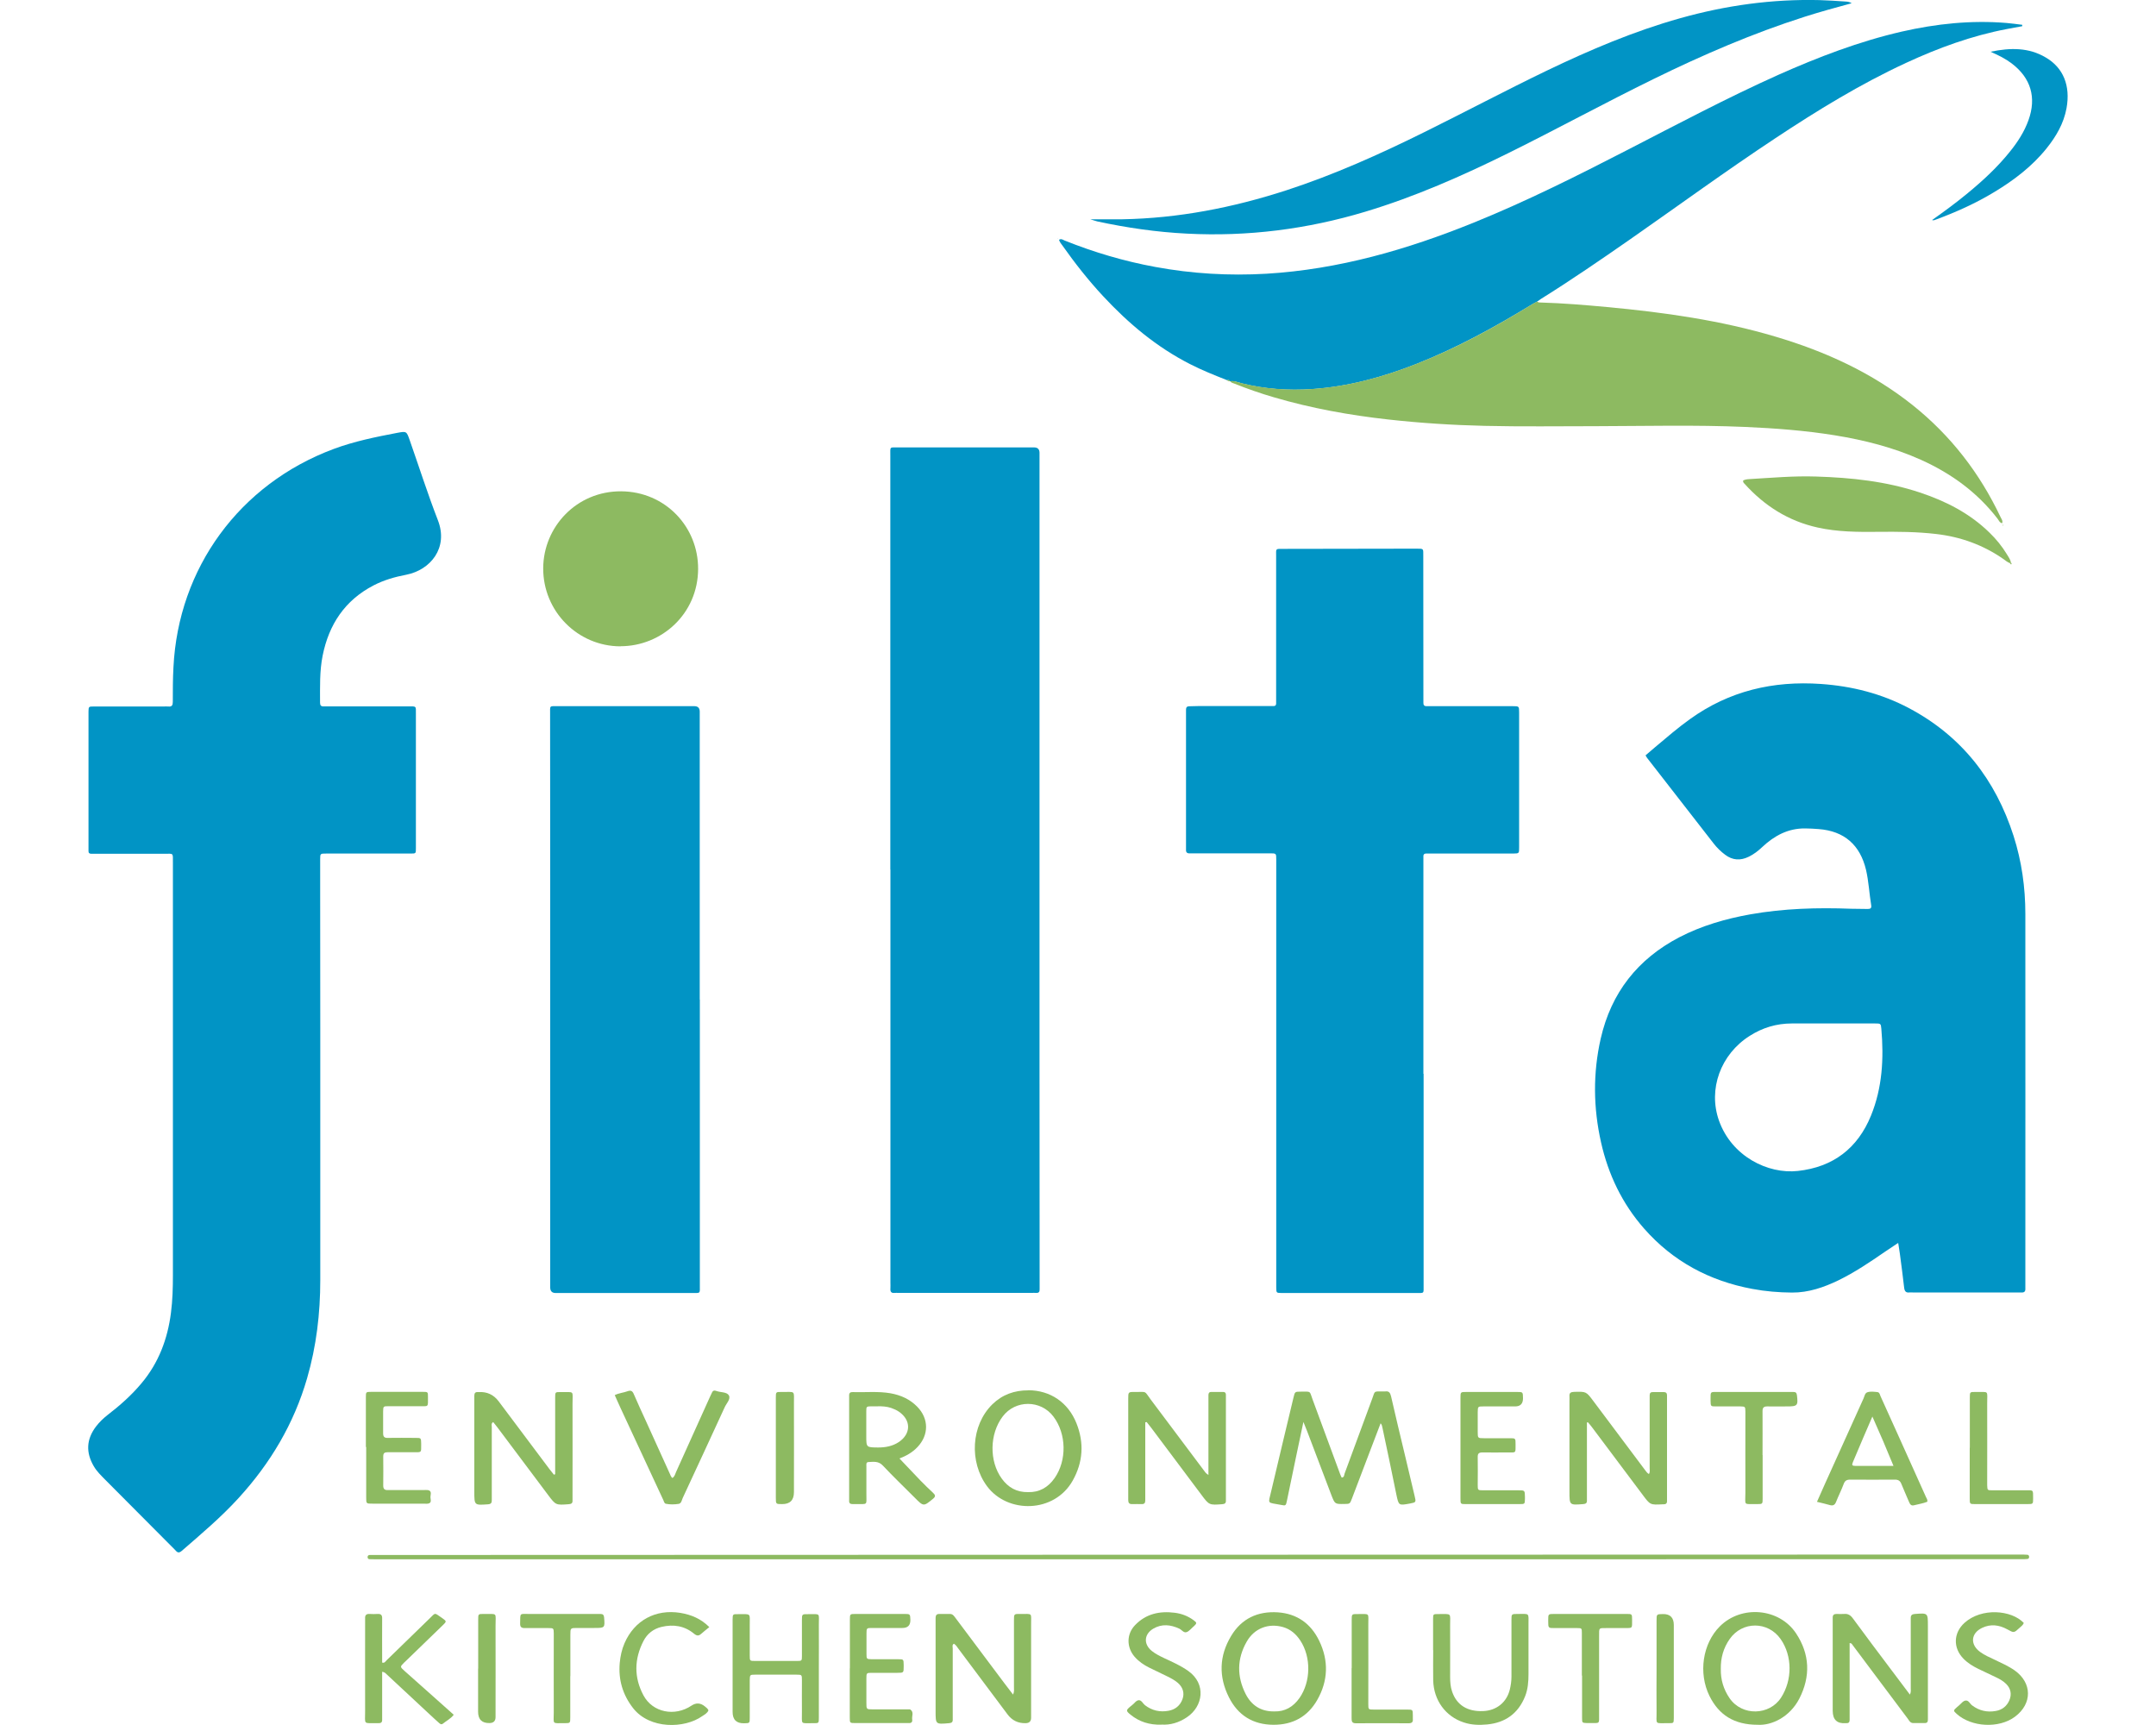 <?xml version="1.0" encoding="UTF-8"?>
<svg id="a" data-name="Layer 1" xmlns="http://www.w3.org/2000/svg" width="200" height="160" viewBox="0 0 200 160">
  <path d="M29.71,100.35c0,6.13,0,12.25,0,18.38,0,3.09-.36,6.13-1.22,9.1-1.22,4.22-3.4,7.88-6.35,11.11-1.62,1.78-3.46,3.33-5.28,4.91-.33.29-.47.07-.65-.12-2.15-2.16-4.3-4.33-6.46-6.49-.38-.39-.77-.76-1.05-1.24-.75-1.28-.69-2.5.2-3.68.32-.42.7-.78,1.11-1.1,1.13-.87,2.19-1.81,3.11-2.91,1.6-1.9,2.43-4.12,2.74-6.55.15-1.16.18-2.33.18-3.5,0-12.75,0-25.5,0-38.26,0-.93.07-.81-.8-.81-2.11,0-4.22,0-6.33,0-.15,0-.29,0-.44,0-.18,0-.27-.08-.26-.26,0-.13,0-.25,0-.38,0-4.12,0-8.24,0-12.36,0-.06,0-.13,0-.19.01-.46.01-.47.5-.47,2.15,0,4.31,0,6.46,0,.15,0,.29-.01.44,0,.35.04.42-.13.42-.44,0-1.07,0-2.13.06-3.2.45-9.18,6.11-16.99,14.87-20.25,1.91-.71,3.89-1.11,5.88-1.49.87-.16.87-.16,1.16.66.87,2.48,1.67,4.99,2.62,7.44,1,2.57-.69,4.62-2.94,5.06-1.05.2-2.07.49-3.03.99-2.66,1.38-4.14,3.62-4.72,6.51-.29,1.44-.24,2.91-.24,4.37,0,.24.09.35.33.34.15,0,.29,0,.44,0,2.4,0,4.81,0,7.21,0,.06,0,.13,0,.19,0,.79,0,.72-.06.72.69,0,3.05,0,6.1,0,9.16,0,1.11,0,2.22,0,3.32,0,.47,0,.48-.48.48-2.3,0-4.6,0-6.9,0-.31,0-.63,0-.94,0-.55,0-.56,0-.56.54,0,.9,0,1.8,0,2.7,0,4.41.01,8.82.01,13.23,0,1.57,0,3.14,0,4.7Z" fill="#0194c5" stroke-width="0"/>
  <path d="M176.06,115.3c-.45.3-.85.56-1.24.83-1.38.95-2.76,1.88-4.27,2.62-1.37.66-2.79,1.15-4.32,1.14-1.23-.01-2.46-.11-3.68-.34-3.97-.74-7.36-2.55-10.04-5.6-2.03-2.31-3.32-5.01-3.99-7.99-.72-3.2-.76-6.42-.03-9.63.97-4.25,3.42-7.37,7.28-9.39,2.08-1.08,4.3-1.72,6.59-2.13,3.1-.55,6.23-.64,9.37-.52.5.02,1,0,1.5.02.25,0,.4-.04.35-.35-.18-1.09-.23-2.2-.48-3.28-.55-2.31-2.02-3.6-4.39-3.78-.42-.03-.83-.06-1.25-.06-1.58-.02-2.86.67-3.98,1.72-.38.36-.79.68-1.27.91-.76.37-1.49.33-2.18-.19-.4-.3-.76-.65-1.07-1.05-2.06-2.64-4.11-5.28-6.16-7.92-.05-.06-.09-.14-.15-.25.3-.26.6-.52.9-.77,1.06-.89,2.1-1.79,3.22-2.59,3.64-2.62,7.72-3.57,12.15-3.26,2.87.2,5.61.89,8.16,2.24,4.89,2.59,8.03,6.63,9.71,11.86.75,2.35,1.09,4.77,1.09,7.22.01,11.48,0,22.96,0,34.43,0,.1,0,.21,0,.31.02.26-.08.4-.35.38-.13,0-.25,0-.38,0-3.24,0-6.48,0-9.72,0-.1,0-.21-.01-.31,0-.32.04-.44-.12-.48-.42-.12-1.06-.26-2.11-.4-3.17-.04-.3-.09-.6-.15-.98ZM169.79,94.93c-1.19,0-2.38,0-3.57,0-1.42,0-2.72.39-3.91,1.15-2.7,1.71-3.88,4.95-2.85,7.86,1.18,3.32,4.54,4.98,7.32,4.67,3.26-.36,5.54-2.09,6.78-5.13,1.06-2.6,1.2-5.32.96-8.07-.04-.48-.07-.48-.59-.48-1.38,0-2.76,0-4.14,0Z" fill="#0194c5" stroke-width="0"/>
  <path d="M132.06,99.6c0,6.54,0,13.09,0,19.63,0,.78.08.7-.71.7-4.08,0-8.15,0-12.23,0-.08,0-.17,0-.25,0-.47-.01-.47-.01-.48-.5,0-.5,0-1,0-1.51,0-10.96,0-21.91,0-32.87,0-1.78,0-3.55,0-5.33,0-.57,0-.57-.59-.57-2.32,0-4.64,0-6.96,0-.15,0-.29,0-.44,0-.26.02-.4-.07-.38-.35,0-.1,0-.21,0-.31,0-4.1,0-8.2,0-12.29,0-.13,0-.25,0-.38,0-.2.08-.31.29-.31.27,0,.54-.02.82-.02,2.17,0,4.35,0,6.52,0,.17,0,.33,0,.5,0,.15,0,.23-.08.23-.23,0-.17,0-.33,0-.5,0-4.39,0-8.78,0-13.17,0-.73-.09-.68.66-.68,4.1,0,8.2-.01,12.29-.02.79,0,.69-.03.7.72,0,4.37,0,8.74.01,13.11,0,.15,0,.29,0,.44-.01.23.07.35.32.34.17-.01.33,0,.5,0,2.49,0,4.98,0,7.46,0,.59,0,.6,0,.6.57,0,4.18,0,8.36,0,12.55,0,.54,0,.54-.56.55-2.53,0-5.06,0-7.59,0-.17,0-.33,0-.5,0-.15,0-.23.09-.23.23,0,.19,0,.38,0,.56,0,6.54,0,13.09,0,19.63h0Z" fill="#0194c5" stroke-width="0"/>
  <path d="M82.59,80.66c0-12.8,0-25.59,0-38.39,0-.88-.1-.77.76-.77,4.1,0,8.2,0,12.29,0,.1,0,.21,0,.31,0q.47.01.48.49c0,.17,0,.33,0,.5,0,18.71,0,37.43,0,56.14,0,6.82,0,13.63.01,20.45,0,.17,0,.33,0,.5.01.23-.07.36-.32.34-.15-.01-.29,0-.44,0-4.12,0-8.24,0-12.36,0-.1,0-.21-.01-.31,0-.35.05-.44-.13-.41-.44.01-.17,0-.33,0-.5,0-10.43,0-20.87,0-31.3v-7.02h-.02Z" fill="#0194c5" stroke-width="0"/>
  <path d="M64.92,92.71c0,8.82,0,17.65,0,26.47,0,.83.09.75-.73.75-4.14,0-8.28,0-12.42,0-.08,0-.17,0-.25,0q-.47-.01-.48-.5c0-.15,0-.29,0-.44,0-12.44,0-24.88,0-37.32,0-5.14-.01-10.29-.01-15.43,0-.83-.09-.74.73-.74,4.14,0,8.28,0,12.42,0,.08,0,.17,0,.25,0q.47.01.48.49c0,.08,0,.17,0,.25,0,8.82,0,17.65,0,26.47h.01Z" fill="#0194c5" stroke-width="0"/>
  <path d="M113.82,35.26c-1.16-.46-2.32-.92-3.43-1.49-3.1-1.58-5.71-3.77-8.06-6.3-1.37-1.47-2.61-3.05-3.77-4.69-.12-.17-.26-.32-.32-.54.2-.13.36,0,.52.07,2.72,1.09,5.52,1.92,8.41,2.45,3.41.63,6.84.83,10.3.63,6.71-.4,13.07-2.24,19.26-4.75,4.89-1.98,9.59-4.34,14.27-6.75,4.62-2.38,9.22-4.82,13.97-6.95,3.71-1.65,7.49-3.1,11.45-4.01,3.2-.73,6.43-1.07,9.71-.8.49.04.97.11,1.46.17v.13c-.47.09-.94.17-1.41.26-3.26.62-6.36,1.75-9.36,3.14-4.26,1.97-8.25,4.42-12.16,7.01-4.55,3.01-8.96,6.23-13.43,9.35-2.73,1.9-5.47,3.78-8.29,5.54-.12.08-.24.17-.36.25-.15.08-.29.16-.44.24-3.44,2.1-6.97,4.04-10.73,5.53-3.12,1.23-6.33,2.11-9.69,2.34-2.19.15-4.38,0-6.52-.53-.36-.09-.71-.26-1.1-.19,0,0,0,0,0,0-.06-.15-.18-.13-.3-.1Z" fill="#0194c5" stroke-width="0"/>
  <path d="M114.11,35.36c.39-.07.74.11,1.1.19,2.15.53,4.33.68,6.52.53,3.36-.23,6.57-1.11,9.69-2.34,3.76-1.48,7.29-3.42,10.73-5.53.14-.09.29-.16.44-.24.1.09.23.09.36.09,2.05.06,4.09.23,6.13.42,5.29.49,10.54,1.23,15.64,2.75,4.61,1.37,8.92,3.33,12.71,6.35,3.53,2.82,6.21,6.29,8.14,10.36.08.18.24.35.16.59-.24-.04-.31-.27-.43-.42-1.88-2.44-4.29-4.19-7.08-5.45-2.57-1.16-5.28-1.84-8.05-2.29-2.75-.44-5.51-.65-8.29-.77-4.62-.2-9.24-.08-13.86-.07-3.43,0-6.86.05-10.29-.03-2.99-.07-5.97-.26-8.94-.59-3.6-.4-7.15-1.04-10.62-2.06-1.24-.36-2.47-.79-3.67-1.27-.13-.05-.29-.07-.37-.22Z" fill="#8dba61" stroke-width="0"/>
  <path d="M101.11,20.34c1.09,0,2.03.01,2.97,0,5.22-.09,10.29-1.08,15.25-2.69,4.42-1.44,8.65-3.34,12.81-5.4,3.8-1.88,7.55-3.87,11.37-5.71,4-1.92,8.07-3.65,12.35-4.85,4.23-1.19,8.54-1.79,12.94-1.68.79.02,1.59.08,2.38.13.19.01.37.02.59.16-1.49.4-2.93.8-4.35,1.25-4.83,1.54-9.46,3.54-14.01,5.77-4.54,2.22-8.98,4.65-13.51,6.89-4.29,2.12-8.67,4.05-13.26,5.43-5.39,1.62-10.9,2.32-16.53,2.03-2.8-.14-5.57-.54-8.31-1.13-.18-.04-.35-.11-.66-.2Z" fill="#0194c5" stroke-width="0"/>
  <path d="M57.57,59.95c-3.97,0-7.2-3.25-7.18-7.25.02-3.82,3.08-7.15,7.23-7.13,4.11.03,7.16,3.31,7.14,7.21-.02,4.16-3.39,7.16-7.2,7.16Z" fill="#8dba61" stroke-width="0"/>
  <path d="M186.45,52.23c-.23-.07-.39-.23-.58-.36-1.89-1.32-3.99-2.08-6.27-2.34-1.79-.21-3.59-.22-5.38-.2-1.88.02-3.76.01-5.61-.4-2.71-.6-4.93-2.01-6.77-4.05-.07-.07-.16-.14-.14-.31.16-.09.36-.12.56-.13,2.06-.12,4.13-.31,6.2-.24,3.27.1,6.5.44,9.63,1.48,2.41.8,4.63,1.93,6.46,3.72.62.6,1.16,1.26,1.61,2,.15.25.33.48.38.78-.03.02-.05.04-.08.06Z" fill="#8dba61" stroke-width="0"/>
  <path d="M111.1,144.63c-18.17,0-36.34,0-54.5,0-7.25,0-14.51,0-21.76,0-.19,0-.38,0-.56-.01-.12,0-.18-.08-.18-.2,0-.13.08-.18.19-.19.08,0,.17,0,.25,0,.1,0,.21,0,.31,0,21.32,0,42.65-.02,63.97-.02,29.52,0,59.04-.01,88.56-.02.23,0,.46,0,.69.02.09,0,.15.08.16.17.01.12-.04.21-.16.22-.19.02-.38.02-.56.02-16.47,0-32.95,0-49.42.01-8.99,0-17.98,0-26.97,0h0Z" fill="#8dba61" stroke-width="0"/>
  <path d="M128.07,132.02c-.31.82-.61,1.62-.92,2.41-.58,1.52-1.16,3.05-1.74,4.57-.19.5-.19.49-.71.5-.87.01-.87.01-1.19-.81-.76-1.99-1.51-3.98-2.27-5.98-.09-.23-.18-.45-.33-.82-.24,1.13-.45,2.1-.65,3.08-.3,1.41-.59,2.82-.88,4.23-.09.44-.11.48-.52.39-1.36-.27-1.23-.01-.93-1.31.68-2.89,1.37-5.77,2.06-8.65.13-.55.13-.55.69-.55.99,0,.77-.1,1.09.75.85,2.29,1.69,4.59,2.54,6.88.04.12.1.23.15.34.25-.02.22-.23.27-.37.86-2.31,1.7-4.63,2.56-6.94.28-.76.12-.67.96-.68.08,0,.17,0,.25,0,.35-.05.46.13.54.45.4,1.77.83,3.54,1.25,5.3.31,1.32.63,2.64.94,3.96.14.57.13.58-.45.69-1.04.19-1.03.19-1.25-.85-.42-2.07-.85-4.13-1.29-6.19-.03-.13-.04-.28-.19-.43Z" fill="#8dba61" stroke-width="0"/>
  <path d="M51.5,136.74c0-.89,0-1.79,0-2.68,0-1.48,0-2.97,0-4.45,0-.48.01-.5.48-.49,1.37.02,1.12-.2,1.13,1.1.01,2.84,0,5.69,0,8.53,0,.15,0,.29,0,.44.01.25-.12.31-.35.33-1.19.09-1.2.1-1.92-.86-1.57-2.09-3.13-4.18-4.7-6.27-.12-.16-.26-.32-.39-.49-.21.13-.13.32-.13.46,0,2.11,0,4.22,0,6.34,0,.15,0,.29,0,.44.01.25-.07.37-.35.39-1.27.09-1.27.1-1.27-1.17,0-2.82,0-5.65,0-8.47,0-.15,0-.29,0-.44,0-.24.1-.35.34-.33.02,0,.04,0,.06,0q1.16-.07,1.86.86c1.57,2.09,3.13,4.18,4.7,6.27.14.18.28.36.42.53.04-.01.08-.02.11-.04Z" fill="#8dba61" stroke-width="0"/>
  <path d="M147.21,131.93v.6c0,2.07,0,4.14,0,6.21,0,.15,0,.29,0,.44.01.24-.11.31-.34.33-1.28.1-1.28.11-1.28-1.15,0-2.8,0-5.6,0-8.4,0-.15.01-.29,0-.44-.03-.34.14-.41.44-.42,1.12-.03,1.11-.04,1.79.87,1.6,2.14,3.21,4.28,4.81,6.42.09.11.16.24.33.33.12-.18.07-.37.07-.54,0-2.11,0-4.22,0-6.33,0-.15,0-.29,0-.44,0-.21.11-.3.31-.29.33,0,.67,0,1,0,.21,0,.3.1.3.3,0,.13,0,.25,0,.38,0,3.01,0,6.02,0,9.03,0,.13,0,.25,0,.38.01.25-.12.33-.35.32-.02,0-.04,0-.06,0-1.15.06-1.15.06-1.85-.88-1.56-2.09-3.13-4.18-4.7-6.27-.12-.16-.25-.31-.38-.46-.04.01-.07.02-.11.03Z" fill="#8dba61" stroke-width="0"/>
  <path d="M179.23,20.41c1.14-.81,2.25-1.62,3.31-2.5,1.42-1.17,2.77-2.42,3.92-3.86.71-.88,1.32-1.82,1.71-2.9.76-2.11.22-3.92-1.56-5.27-.57-.43-1.2-.75-1.96-1.08,1.85-.39,3.55-.4,5.12.53,1.63.95,2.31,2.61,1.93,4.71-.26,1.41-.96,2.61-1.85,3.72-1.35,1.68-3.05,2.97-4.88,4.07-1.7,1.03-3.51,1.84-5.37,2.53-.11.04-.22.11-.38.05Z" fill="#0194c5" stroke-width="0"/>
  <path d="M106.24,131.92v.61c0,2.07,0,4.14,0,6.21,0,.15,0,.29,0,.44,0,.24-.1.34-.34.33-.29,0-.59-.01-.88,0-.28.01-.36-.13-.36-.38,0-.33,0-.67,0-1,0-2.7,0-5.39,0-8.09,0-.1,0-.21,0-.31,0-.61,0-.63.62-.62,1.16.02.81-.18,1.48.72,1.63,2.17,3.26,4.35,4.89,6.52.11.15.2.31.45.46,0-.2,0-.35,0-.51,0-2.15,0-4.3,0-6.46,0-.15,0-.29,0-.44,0-.17.06-.29.25-.29.38,0,.75,0,1.13,0,.15,0,.23.08.24.23,0,.15,0,.29,0,.44,0,3.01,0,6.02,0,9.03,0,.13,0,.25,0,.38.01.25-.12.31-.35.33-1.18.09-1.21.09-1.92-.87-1.55-2.07-3.1-4.15-4.66-6.22-.14-.18-.28-.36-.42-.53-.05.01-.1.02-.15.03Z" fill="#8dba61" stroke-width="0"/>
  <path d="M93.98,157.17c.12-.27.08-.48.08-.68,0-2.07,0-4.14,0-6.21,0-.58,0-.59.59-.58,1.18.01.99-.15,1,.99,0,2.76,0,5.52,0,8.28,0,.13,0,.25,0,.38q-.01.47-.5.48-1.06.03-1.69-.82c-1.52-2.02-3.03-4.05-4.55-6.08-.12-.17-.23-.35-.42-.47-.19.11-.11.29-.11.44,0,2.05,0,4.1,0,6.15,0,.15,0,.29,0,.44.01.24-.1.32-.33.34-1.26.11-1.26.12-1.26-1.11,0-2.74,0-5.48,0-8.22,0-.15,0-.29,0-.44,0-.23.09-.36.33-.36.33,0,.67,0,1,0,.28,0,.39.21.53.39,1.5,2.01,3.01,4.02,4.51,6.02.26.34.52.68.81,1.06Z" fill="#8dba61" stroke-width="0"/>
  <path d="M171.58,152.42v.59c0,2.03,0,4.05,0,6.08,0,.15,0,.29,0,.44,0,.21-.09.31-.3.3-.02,0-.04,0-.06,0q-1.21.09-1.21-1.15c0-2.72,0-5.43,0-8.15,0-.17,0-.33,0-.5,0-.24.12-.33.35-.33.23,0,.46.02.69,0,.37-.04.61.11.83.41,1.22,1.67,2.47,3.32,3.71,4.97.51.68,1.02,1.36,1.58,2.1.12-.24.08-.42.08-.59,0-2.03,0-4.05,0-6.08,0-.15,0-.29,0-.44,0-.27.13-.35.39-.37,1.2-.09,1.2-.1,1.2,1.1,0,2.76,0,5.52,0,8.27,0,.15,0,.29,0,.44,0,.2-.07.31-.29.31-.36,0-.71,0-1.07,0-.28,0-.38-.23-.51-.41-1.13-1.5-2.26-3.01-3.38-4.51-.58-.77-1.15-1.54-1.73-2.31-.06-.08-.09-.19-.29-.19Z" fill="#8dba61" stroke-width="0"/>
  <path d="M83.42,135.26c.68.71,1.32,1.39,1.97,2.07.38.39.77.77,1.17,1.14.21.2.25.33,0,.54-.89.73-.88.74-1.71-.1-.99-.99-2-1.96-2.96-2.98-.41-.43-.86-.34-1.33-.32-.24.01-.19.24-.19.39,0,.84,0,1.67,0,2.51-.01,1.16.18.98-.98,1-.1,0-.21,0-.31,0-.2,0-.32-.08-.31-.29,0-.13,0-.25,0-.38,0-3.03,0-6.06,0-9.08,0-.1,0-.21,0-.31-.01-.24.1-.34.33-.33,1.17.04,2.34-.09,3.5.11.95.17,1.79.54,2.48,1.24,1.09,1.11,1.1,2.62.03,3.75-.47.5-1.05.82-1.67,1.06ZM81.42,130.44c-.24,0-.4,0-.57,0-.48.01-.49.01-.49.49,0,.75,0,1.5,0,2.25,0,1.08,0,1.07,1.1,1.08.68,0,1.33-.12,1.91-.5,1.15-.77,1.16-2.03.02-2.82-.22-.15-.47-.26-.73-.35-.42-.14-.86-.16-1.23-.15Z" fill="#8dba61" stroke-width="0"/>
  <path d="M95.4,128.95c2.03.01,3.69,1.13,4.46,3.07.72,1.81.61,3.6-.35,5.31-1.71,3.04-6.05,3.08-7.95.52-1.67-2.26-1.48-5.65.49-7.59.93-.91,2.06-1.31,3.35-1.3ZM95.37,138.4c1.03.03,1.85-.43,2.46-1.3,1.15-1.65,1.1-4.11-.11-5.71-1.18-1.56-3.53-1.57-4.71,0-1.22,1.61-1.26,4.14-.08,5.76.59.81,1.37,1.27,2.44,1.25Z" fill="#8dba61" stroke-width="0"/>
  <path d="M118.13,159.98c-1.9-.01-3.29-.88-4.13-2.55-.96-1.91-.91-3.84.2-5.68.97-1.63,2.48-2.32,4.33-2.2,1.78.12,3.07,1.04,3.84,2.63.9,1.85.84,3.73-.19,5.52-.89,1.54-2.26,2.28-4.04,2.28ZM118.21,158.74c.98.03,1.76-.42,2.34-1.25,1.05-1.51,1.09-3.78.07-5.33-.39-.59-.9-1.04-1.59-1.24-1.35-.39-2.67.1-3.38,1.35-.91,1.59-.92,3.23-.1,4.85.53,1.04,1.4,1.64,2.66,1.62Z" fill="#8dba61" stroke-width="0"/>
  <path d="M163.06,159.98c-2.21,0-3.61-.92-4.48-2.67-1.05-2.13-.64-4.86.96-6.46,2-2,5.51-1.7,7.07.65,1.28,1.93,1.36,3.99.3,6.06-.88,1.7-2.56,2.5-3.86,2.42ZM159.63,154.8c-.02.99.25,1.89.81,2.71,1.16,1.69,3.71,1.61,4.78-.05,1.06-1.64,1.05-3.87-.04-5.43-1.17-1.67-3.56-1.68-4.73,0-.58.83-.84,1.76-.82,2.77Z" fill="#8dba61" stroke-width="0"/>
  <path d="M75.96,154.76c0,1.53,0,3.05,0,4.58,0,.48-.01.5-.48.49-1.31-.01-1.07.19-1.09-1.08-.01-.96,0-1.92,0-2.88,0-.53,0-.54-.51-.54-1.27,0-2.55,0-3.82,0-.5,0-.5.01-.51.54,0,1.15,0,2.3,0,3.45,0,.51,0,.51-.53.52q-1.06.02-1.06-1.05c0-2.74,0-5.47,0-8.21,0-.13,0-.25,0-.38.01-.47.01-.49.5-.48,1.27,0,1.08-.13,1.09,1.04,0,.94,0,1.88,0,2.82,0,.47.01.48.5.48,1.3,0,2.59,0,3.89,0,.44,0,.45-.02.45-.47,0-1.11,0-2.22,0-3.32,0-.55.01-.56.57-.55,1.2,0,.99-.14,1,.98.01,1.36,0,2.72,0,4.07Z" fill="#8dba61" stroke-width="0"/>
  <path d="M168.55,139.3c.27-.61.51-1.16.76-1.71,1.18-2.63,2.37-5.25,3.56-7.88.09-.2.12-.49.35-.57.29-.1.62-.05.93-.02.2.02.23.22.29.37.55,1.22,1.1,2.43,1.65,3.65.86,1.9,1.71,3.81,2.57,5.71.06.13.16.25.13.44-.39.16-.82.22-1.24.33-.27.07-.37-.1-.46-.31-.23-.56-.49-1.11-.71-1.67-.12-.3-.29-.4-.61-.4-1.38.01-2.76.01-4.14,0-.32,0-.49.1-.6.4-.21.57-.49,1.11-.71,1.67-.12.3-.3.37-.58.29-.36-.1-.72-.19-1.19-.3ZM175.65,135.97c-.64-1.57-1.26-3.02-1.96-4.58-.32.75-.59,1.36-.85,1.97-.32.75-.64,1.49-.95,2.24-.13.31-.09.36.25.37,1.12,0,2.25,0,3.51,0Z" fill="#8dba61" stroke-width="0"/>
  <path d="M132.94,153.05c0-.96,0-1.92,0-2.88,0-.45.01-.46.45-.46,1.34,0,1.12-.14,1.13,1.06.01,1.59,0,3.18,0,4.76,0,.46.03.92.18,1.36.42,1.25,1.41,1.88,2.88,1.82,1.24-.05,2.19-.81,2.48-2.01.09-.38.15-.78.15-1.18,0-1.75,0-3.51,0-5.27,0-.54,0-.55.56-.55,1.15,0,1.02-.14,1.02.98,0,1.53,0,3.05,0,4.58,0,.71-.05,1.42-.32,2.09-.64,1.59-1.84,2.44-3.52,2.6-.73.07-1.46.05-2.17-.19-1.68-.55-2.78-2.05-2.83-3.89-.02-.94,0-1.88,0-2.82h0Z" fill="#8dba61" stroke-width="0"/>
  <path d="M35.45,155.07c0,1.35,0,2.65,0,3.94,0,.17,0,.33,0,.5.01.25-.12.33-.35.32-1.47-.02-1.22.2-1.23-1.14-.01-2.72,0-5.43,0-8.15,0-.15,0-.29,0-.44-.02-.29.12-.42.41-.4.25.01.5.02.75,0,.34-.02.43.13.42.44-.01,1.25,0,2.51,0,3.76,0,.1,0,.2,0,.31.24.07.31-.12.42-.22,1.33-1.29,2.66-2.59,4-3.89.55-.54.41-.52,1.06-.08.03.02.07.04.1.07.4.29.41.3.06.64-1.15,1.12-2.31,2.24-3.47,3.36-.05.04-.09.09-.14.13-.38.38-.38.38.04.76,1.03.92,2.06,1.83,3.09,2.75.48.43.96.86,1.48,1.32-.28.37-.68.56-1.01.83-.12.1-.23.04-.33-.05-.26-.24-.53-.47-.79-.72-1.36-1.27-2.72-2.53-4.08-3.8-.1-.09-.19-.22-.44-.25Z" fill="#8dba61" stroke-width="0"/>
  <path d="M57.03,129.4c.41-.2.82-.22,1.19-.36.31-.11.45-.02.57.26.36.84.75,1.68,1.13,2.51.73,1.62,1.46,3.23,2.2,4.85.07.15.11.31.25.43.22-.13.26-.37.35-.57,1.05-2.32,2.1-4.64,3.14-6.96.06-.13.13-.26.19-.4.07-.17.19-.21.35-.16.02,0,.04.01.06.02.39.14.96.08,1.15.4.2.35-.23.75-.39,1.12-1.29,2.81-2.59,5.61-3.89,8.41-.09.2-.12.5-.38.54-.39.06-.79.07-1.18-.01-.15-.03-.18-.22-.24-.35-1.32-2.84-2.64-5.68-3.96-8.52-.18-.38-.34-.76-.54-1.2Z" fill="#8dba61" stroke-width="0"/>
  <path d="M135.48,134.3c0-1.55,0-3.09,0-4.64,0-.55,0-.55.55-.55,1.57,0,3.13,0,4.7,0,.54,0,.54,0,.55.57q.01.77-.73.77c-.98,0-1.96,0-2.95,0-.51,0-.51.01-.52.53,0,.61,0,1.21,0,1.82,0,.59,0,.6.58.6.79,0,1.59,0,2.38,0,.55,0,.55,0,.55.55,0,.87.07.77-.77.77-.77,0-1.55.01-2.32,0-.33,0-.43.12-.42.44.02.86,0,1.71,0,2.57,0,.49.01.5.49.5,1.09,0,2.17,0,3.26,0,.62,0,.62,0,.63.61,0,.06,0,.13,0,.19-.01.47-.01.48-.5.48-1.67,0-3.34,0-5.01,0-.46,0-.47-.01-.47-.51,0-1.57,0-3.13,0-4.7Z" fill="#8dba61" stroke-width="0"/>
  <path d="M33.94,134.23c0-1.55,0-3.09,0-4.64,0-.48.01-.49.49-.49,1.61,0,3.22,0,4.82,0,.44,0,.45.01.45.46,0,1.02.09.86-.86.87-.92,0-1.84,0-2.76,0-.53,0-.53,0-.54.5,0,.67,0,1.34,0,2,0,.32.1.45.43.44.86-.02,1.71,0,2.57,0,.52,0,.52,0,.53.52,0,.04,0,.08,0,.13,0,.73.05.68-.67.68-.81,0-1.63,0-2.44,0-.29,0-.41.08-.41.39.01.9.01,1.8,0,2.69,0,.32.11.44.44.43,1.09-.01,2.17,0,3.26,0,.15,0,.3-.02.44,0,.42.08.23.43.24.66,0,.21.16.54-.24.6-.1.02-.21,0-.31,0-1.61,0-3.22,0-4.82,0-.59,0-.59,0-.59-.57,0-1.57,0-3.13,0-4.7Z" fill="#8dba61" stroke-width="0"/>
  <path d="M78.84,154.74c0-1.5,0-3.01,0-4.51,0-.52,0-.53.52-.53,1.52,0,3.05,0,4.57,0,.5,0,.5.02.52.54q.02.76-.74.76c-.94,0-1.88,0-2.82,0-.5,0-.51.01-.51.53,0,.63,0,1.25,0,1.88,0,.47.01.48.5.49.81,0,1.63,0,2.44,0,.5,0,.5,0,.51.53,0,.04,0,.08,0,.13,0,.59,0,.6-.57.6-.79,0-1.59,0-2.38,0-.5,0-.51.01-.51.53,0,.75,0,1.5,0,2.26,0,.59,0,.6.58.6.98,0,1.96,0,2.94,0,.13,0,.25,0,.38,0,.06,0,.14-.01.18.02.35.24.12.6.17.91.03.18-.03.34-.26.34-.08,0-.17,0-.25,0-1.59,0-3.17,0-4.76,0-.52,0-.52,0-.52-.51,0-1.52,0-3.05,0-4.57Z" fill="#8dba61" stroke-width="0"/>
  <path d="M107.74,159.97c-1.12.03-2.06-.27-2.87-.93-.43-.35-.42-.41-.02-.75.05-.04.1-.08.15-.12.22-.15.38-.46.65-.47.25,0,.37.31.56.46.65.5,1.39.67,2.19.52.61-.11,1.07-.47,1.29-1.07.21-.57.04-1.11-.43-1.52-.29-.25-.62-.42-.96-.59-.56-.27-1.13-.54-1.69-.82-.51-.25-.97-.57-1.35-1-.77-.88-.77-2.12.04-2.95,1.01-1.05,2.28-1.32,3.68-1.14.63.08,1.21.3,1.73.68.33.24.33.29.05.56-.02.01-.03.03-.05.04-.21.18-.39.42-.62.51-.28.11-.46-.21-.7-.32-.8-.37-1.61-.46-2.4,0-.86.51-.93,1.42-.16,2.06.36.29.77.49,1.19.69.76.35,1.52.69,2.21,1.18,1.69,1.2,1.38,3.29-.14,4.3-.73.49-1.54.73-2.35.67Z" fill="#8dba61" stroke-width="0"/>
  <path d="M187.73,150.55c-.09.21-.25.31-.39.44-.52.48-.52.48-1.13.14-.76-.42-1.55-.52-2.34-.14-1.05.5-1.13,1.54-.19,2.23.41.3.87.5,1.32.71.64.31,1.29.59,1.88,1,1.64,1.16,1.66,3.09.04,4.3-1.48,1.11-4.04.98-5.42-.27-.31-.28-.31-.31.03-.61.06-.06.12-.11.19-.16.21-.17.38-.45.65-.46.26-.01.37.3.57.45.66.5,1.4.66,2.19.52.59-.1,1.03-.44,1.27-1,.23-.54.13-1.08-.29-1.5-.27-.27-.6-.46-.94-.62-.54-.27-1.1-.51-1.64-.78-.51-.25-.99-.54-1.39-.95-.98-1-.94-2.39.1-3.33,1.58-1.42,4.35-1.2,5.5.02Z" fill="#8dba61" stroke-width="0"/>
  <path d="M65.8,150.92c-.26.22-.51.4-.74.61-.24.22-.41.22-.68,0-.88-.73-1.91-.89-3.01-.63-.76.18-1.33.63-1.68,1.31-.86,1.67-.89,3.38,0,5.04.85,1.59,2.9,2,4.46.95q.63-.42,1.23.07c.13.11.27.2.34.37-.11.27-.36.39-.58.54-1.64,1.16-4.85,1.23-6.4-.73-.97-1.24-1.39-2.64-1.25-4.21.06-.63.19-1.24.44-1.82.92-2.13,2.89-3.19,5.18-2.82,1.02.17,1.91.54,2.69,1.32Z" fill="#8dba61" stroke-width="0"/>
  <path d="M163.51,134.96c0,1.34,0,2.67,0,4.01,0,.53,0,.54-.51.54-1.32-.02-1.09.19-1.09-1.07-.01-2.38,0-4.76,0-7.14,0-.13,0-.25,0-.38-.01-.45-.02-.46-.45-.47-.75,0-1.5,0-2.26,0-.51,0-.51,0-.52-.53,0-.04,0-.08,0-.13,0-.74-.04-.68.67-.68,2.21,0,4.43,0,6.64,0,.13,0,.25,0,.38,0,.2,0,.29.07.32.29.12.98.06,1.05-.94,1.05-.61,0-1.21.01-1.82,0-.33,0-.43.13-.43.44.01,1.36,0,2.72,0,4.07Z" fill="#8dba61" stroke-width="0"/>
  <path d="M146.74,155.42c0-1.32,0-2.63,0-3.95,0-.45-.01-.46-.45-.46-.69,0-1.38,0-2.07,0-.6,0-.6,0-.6-.63,0-.04,0-.08,0-.13,0-.54,0-.55.56-.55,2.23,0,4.47,0,6.7,0,.51,0,.52,0,.52.53,0,.86.07.77-.77.78-.5,0-1,0-1.5,0-.85,0-.79-.07-.79.76,0,2.4,0,4.8,0,7.2,0,.98.1.84-.88.85-.08,0-.17,0-.25,0-.44-.02-.45-.02-.45-.46,0-1.32,0-2.63,0-3.95Z" fill="#8dba61" stroke-width="0"/>
  <path d="M52.9,155.47c0,1.27,0,2.55,0,3.82,0,.53,0,.54-.5.54-1.24-.01-1.03.16-1.03-1.01-.01-2.3,0-4.59,0-6.89,0-.15,0-.29,0-.44-.01-.47-.02-.48-.5-.48-.73,0-1.46-.01-2.19,0-.33,0-.44-.11-.43-.44.02-1-.07-.87.81-.87,2.07,0,4.13,0,6.2,0,.15,0,.29,0,.44,0,.24,0,.32.1.34.33.08.96.07.97-.9.97-.52,0-1.04,0-1.57,0-.66,0-.66,0-.66.64,0,1.27,0,2.55,0,3.82Z" fill="#8dba61" stroke-width="0"/>
  <path d="M182.73,134.28c0-1.55,0-3.09,0-4.64,0-.52,0-.54.51-.53,1.32.02,1.09-.2,1.1,1.07.01,2.38,0,4.77,0,7.15,0,.15,0,.29,0,.44.02.45.02.46.46.46,1.02,0,2.05,0,3.07,0,.77,0,.73-.09.73.76,0,.51,0,.52-.53.52-1.61,0-3.22,0-4.83,0-.51,0-.52,0-.52-.52,0-1.57,0-3.14,0-4.7Z" fill="#8dba61" stroke-width="0"/>
  <path d="M125.39,154.73c0-1.48,0-2.97,0-4.45,0-.56,0-.58.54-.57,1.19,0,.99-.14,1,.99.01,2.32,0,4.64,0,6.96,0,.13,0,.25,0,.38,0,.52,0,.53.51.53,1.02,0,2.05,0,3.07,0,.55,0,.55,0,.55.55,0,.1,0,.21,0,.31.03.29-.08.41-.39.41-1.63-.01-3.26-.01-4.89,0-.37,0-.4-.18-.4-.47,0-1.55,0-3.09,0-4.64Z" fill="#8dba61" stroke-width="0"/>
  <path d="M71.97,134.28c0-1.55,0-3.09,0-4.64,0-.52,0-.54.51-.53,1.36.02,1.16-.22,1.17,1.14.01,2.72,0,5.44,0,8.15q0,1.12-1.1,1.11c-.58,0-.58,0-.58-.59,0-1.55,0-3.09,0-4.64Z" fill="#8dba61" stroke-width="0"/>
  <path d="M44.36,154.77c0-1.53,0-3.05,0-4.58,0-.48.01-.49.49-.49,1.36.02,1.11-.19,1.12,1.11.01,2.72,0,5.43,0,8.15,0,.1,0,.21,0,.31q0,.54-.56.55-1.06.02-1.06-1.05c0-1.34,0-2.68,0-4.01Z" fill="#8dba61" stroke-width="0"/>
  <path d="M153.67,154.82c0-1.5,0-3,0-4.5,0-.6,0-.6.58-.61q1.02-.02,1.02,1.02c0,2.77,0,5.55,0,8.32,0,.1,0,.21,0,.31-.01.46-.01.47-.44.47-1.41-.02-1.14.21-1.16-1.13-.02-1.29,0-2.59,0-3.88Z" fill="#8dba61" stroke-width="0"/>
  <path d="M186.52,52.17c.08.05.12.11.04.19-.04-.04-.08-.09-.12-.13.03-.02.05-.04.08-.06Z" fill="#8dba61" stroke-width="0"/>
  <path d="M113.82,35.26c.12-.03.24-.04.3.1-.12.02-.22,0-.3-.1Z" fill="#8dba61" stroke-width="0"/>
  <polygon points="98.14 22.12 98.16 22.15 98.12 22.14 98.14 22.12" fill="#0194c5" stroke-width="0"/>
  <path d="M185.85,48.72s-.03.03-.04.04c-.01-.02-.03-.03-.03-.05,0-.01.02-.03.04-.04.01.02.02.03.03.04Z" fill="#8dba61" stroke-width="0"/>
</svg>